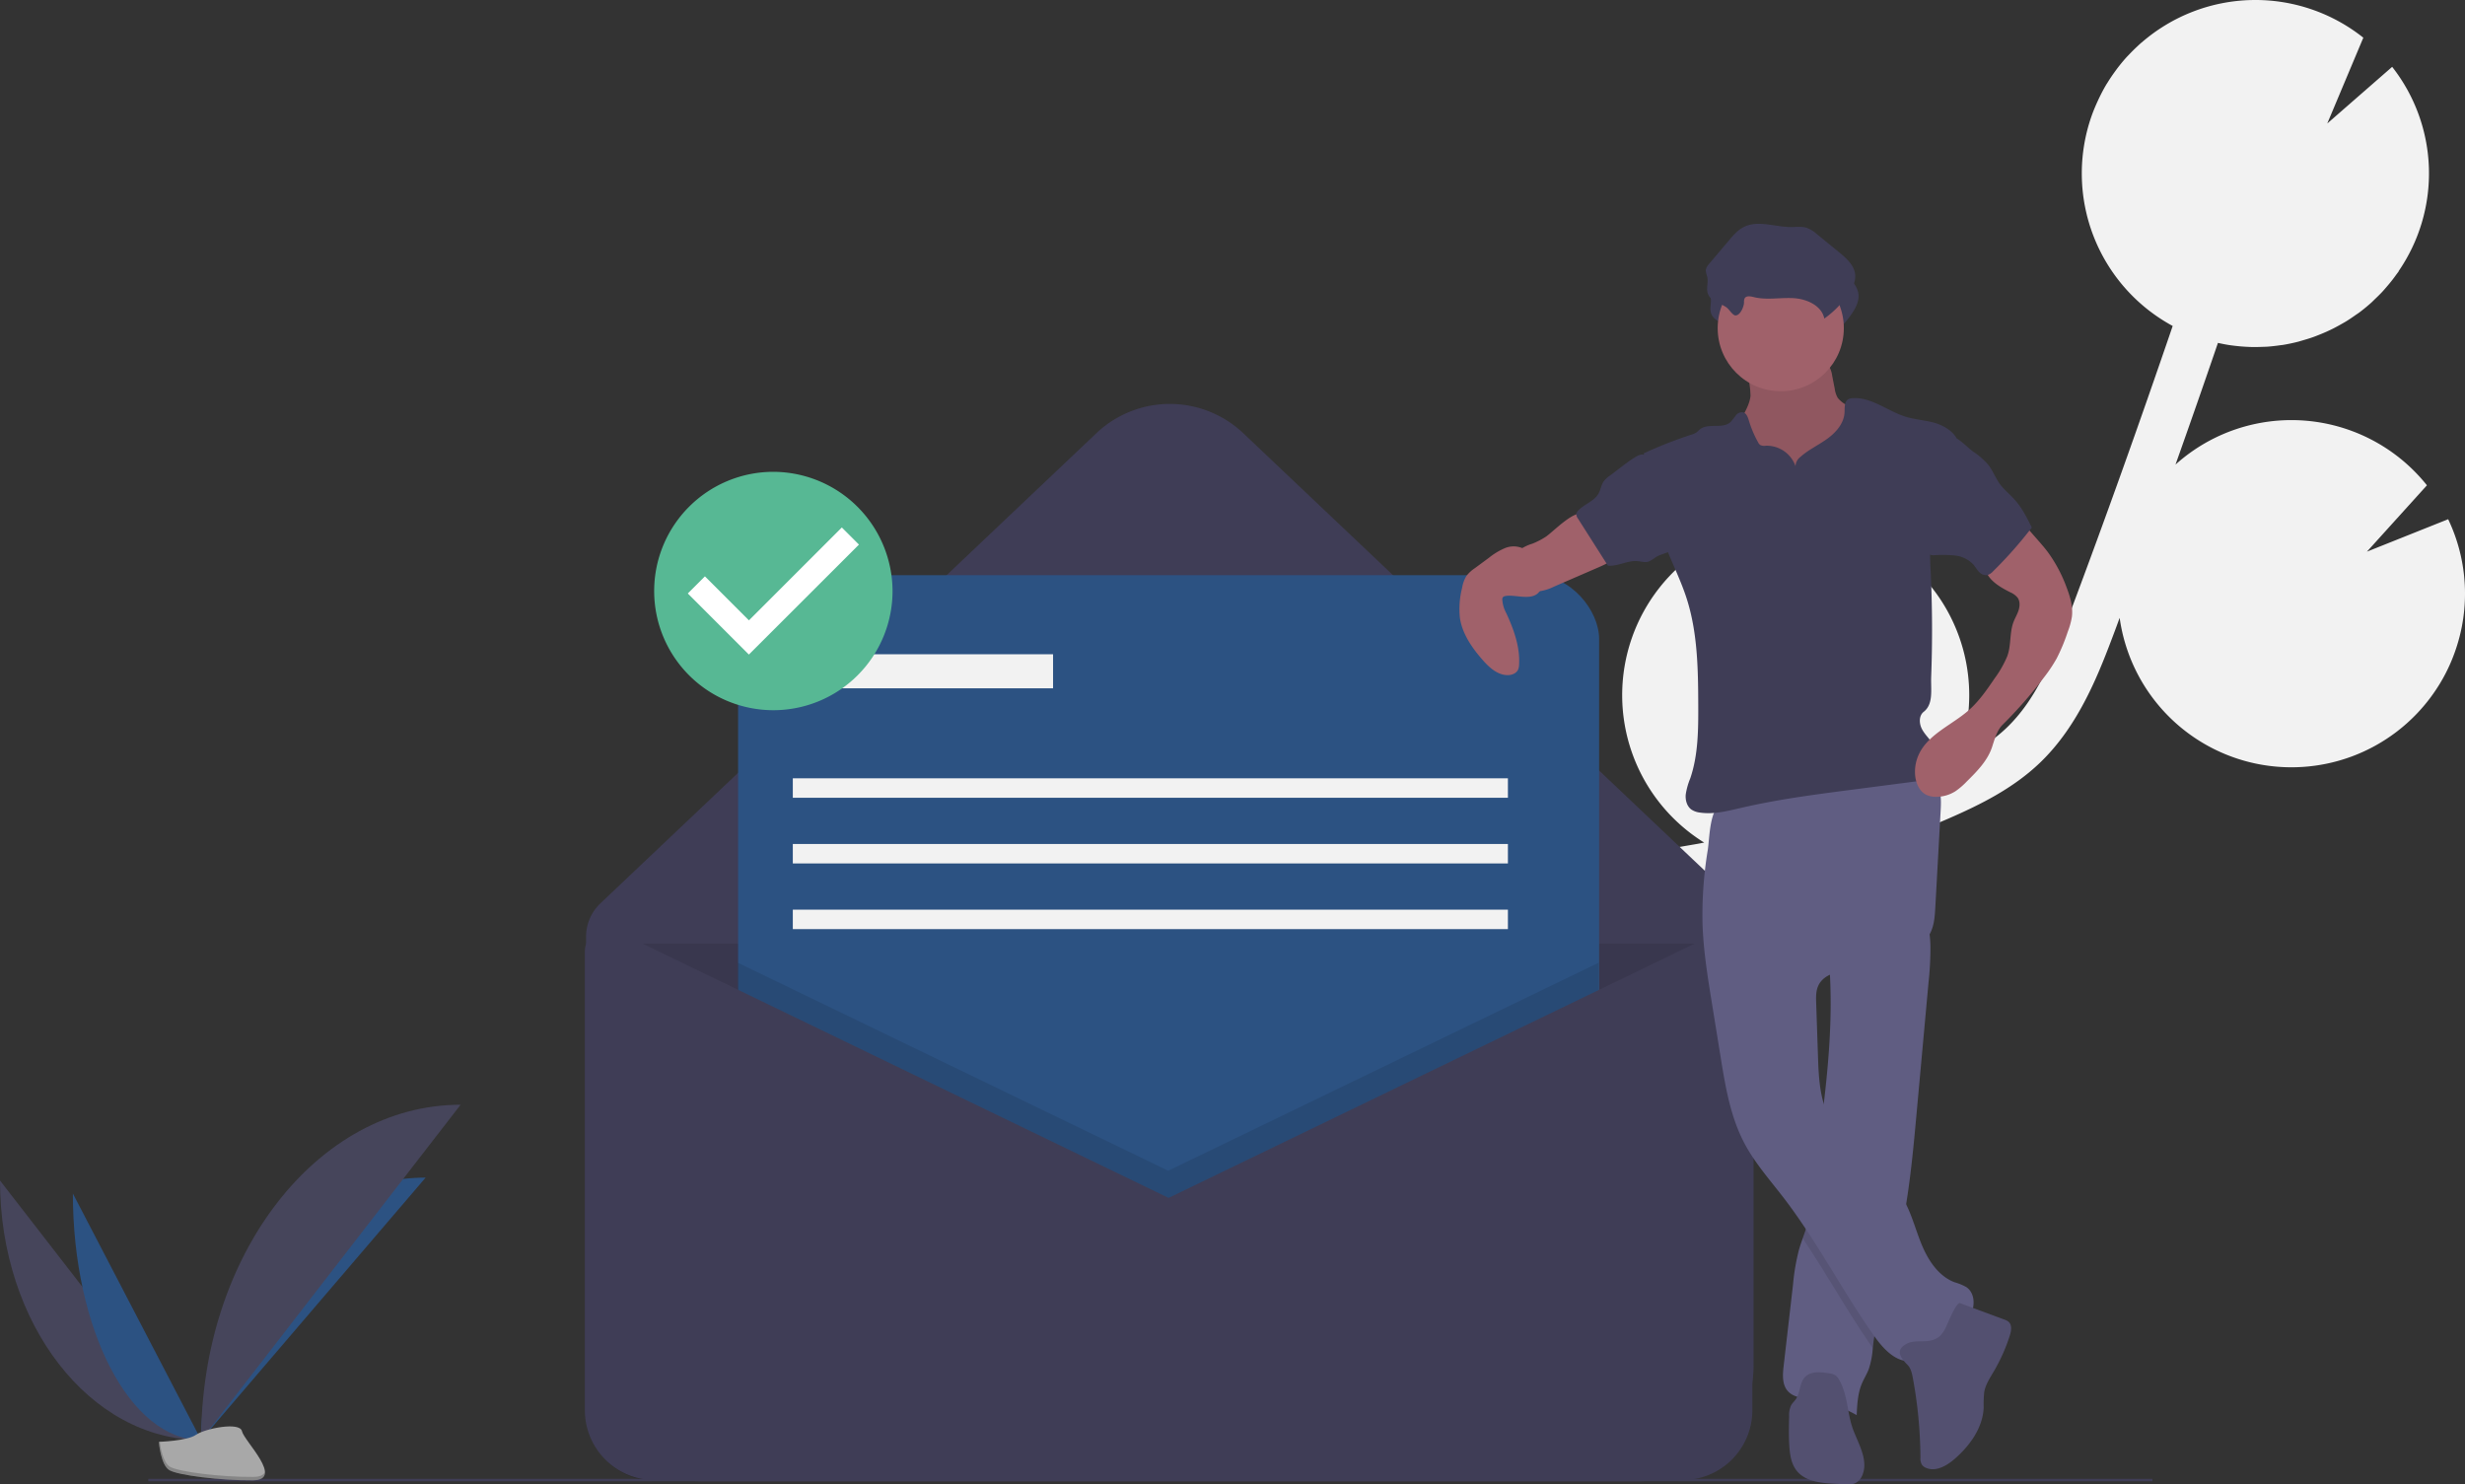 <?xml version="1.0" encoding="UTF-8" standalone="no"?>
<svg xmlns:dc="http://purl.org/dc/elements/1.1/" xmlns:cc="http://creativecommons.org/ns#" xmlns:rdf="http://www.w3.org/1999/02/22-rdf-syntax-ns#" xmlns:svg="http://www.w3.org/2000/svg" xmlns="http://www.w3.org/2000/svg" xmlns:sodipodi="http://sodipodi.sourceforge.net/DTD/sodipodi-0.dtd" xmlns:inkscape="http://www.inkscape.org/namespaces/inkscape" inkscape:version="1.0beta2 (2b71d25, 2019-12-03)" sodipodi:docname="message_sent.svg" version="1.1" viewBox="0 0 970.18 584.231" height="584.231" width="970.18" data-name="Layer 1" id="aaafdec0-95c8-49a3-a8f8-64216c6da511">
  <rect x="0" y="0" width="970.18" height="584.231" fill="#333333" stroke="none"/>
  <defs id="defs87"/>
  <sodipodi:namedview inkscape:current-layer="aaafdec0-95c8-49a3-a8f8-64216c6da511" inkscape:window-maximized="0" inkscape:window-y="23" inkscape:window-x="66" inkscape:cy="305.14069" inkscape:cx="506.72464" inkscape:zoom="1.1011314" showgrid="false" id="namedview85" inkscape:window-height="1012" inkscape:window-width="1854" inkscape:pageshadow="2" inkscape:pageopacity="0" guidetolerance="10" gridtolerance="10" objecttolerance="10" borderopacity="1" inkscape:document-rotation="0" bordercolor="#666666" pagecolor="#ffffff"/>
  <title id="title10">message sent</title>
  <path style="stroke-width:0.957" inkscape:connector-curvature="0" id="path12" fill="#f2f2f2" d="m 660.032,333.503 8.319,-1.438 c 0.798,-0.14 1.59,-0.31 2.388,-0.455 a 68.29,68.29 0 0 1 43.604,-125.889 l -10.904,25.946 25.833,-22.557 a 1.166,1.166 0 0 1 0.176,0.059 68.294,68.294 0 0 1 41.727,87.106 c -0.432,1.23 -0.947,2.405 -1.44,3.594 7.293,-3.664 14.289,-7.93 19.994,-13.392 11.55,-11.068 17.879,-26.342 24.951,-45.159 14.011,-37.289 27.501,-75.119 40.452,-113.03 A 68.264,68.264 0 0 1 823.218,45.619 c 0.694,-1.971 1.498,-3.87 2.35,-5.734 0.213,-0.467 0.428,-0.93 0.65,-1.39 0.866,-1.787 1.78,-3.539 2.783,-5.22 0.164,-0.276 0.348,-0.533 0.515,-0.806 q 1.31,-2.126 2.763,-4.126 c 0.361,-0.501 0.72,-1 1.093,-1.488 1.098,-1.436 2.235,-2.832 3.434,-4.166 0.401,-0.446 0.826,-0.863 1.237,-1.298 q 1.382,-1.458 2.839,-2.827 c 0.512,-0.481 1.019,-0.965 1.545,-1.429 0.135,-0.119 0.261,-0.249 0.397,-0.367 0.007,0.009 0.012,0.018 0.019,0.027 a 68.247,68.247 0 0 1 87.319,-1.962 L 915.973,48.598 941.513,26.309 a 67.915,67.915 0 0 1 2.524,80.433 c 0.024,0.008 0.048,0.015 0.071,0.023 -0.279,0.41 -0.596,0.785 -0.882,1.187 q -0.808,1.133 -1.654,2.226 c -0.726,0.934 -1.479,1.837 -2.248,2.728 -0.581,0.672 -1.153,1.35 -1.758,1.997 -0.884,0.946 -1.811,1.842 -2.743,2.733 -0.545,0.52 -1.065,1.065 -1.625,1.566 q -2.202,1.967 -4.556,3.733 c -0.551,0.412 -1.131,0.776 -1.693,1.171 -1.102,0.775 -2.21,1.539 -3.354,2.246 -0.71,0.439 -1.439,0.84 -2.164,1.252 -1.049,0.598 -2.106,1.177 -3.184,1.717 -0.765,0.383 -1.535,0.747 -2.313,1.102 -1.107,0.505 -2.229,0.973 -3.362,1.418 -0.76,0.299 -1.517,0.601 -2.288,0.873 -1.272,0.448 -2.563,0.837 -3.861,1.21 -0.655,0.188 -1.3,0.404 -1.961,0.572 -1.948,0.497 -3.917,0.92 -5.909,1.244 -0.375,0.061 -0.756,0.084 -1.132,0.139 -1.651,0.24 -3.312,0.434 -4.985,0.553 -0.719,0.051 -1.443,0.058 -2.165,0.086 -1.353,0.053 -2.707,0.079 -4.068,0.05 -0.794,-0.017 -1.588,-0.058 -2.384,-0.103 q -1.988,-0.112 -3.98,-0.346 c -0.785,-0.091 -1.568,-0.181 -2.354,-0.3 -1.423,-0.216 -2.844,-0.498 -4.265,-0.807 -0.093,-0.02 -0.187,-0.033 -0.28,-0.053 q -8.2,23.991 -16.703,47.88 a 68.247,68.247 0 0 1 98.961,8.157 l -23.611,26.112 31.968,-12.762 a 68.06,68.06 0 0 1 2.732,51.99 66.991,66.991 0 0 1 -8.675,16.784 68.267,68.267 0 0 1 -123.352,-29.951 c -0.601,1.605 -1.181,3.229 -1.783,4.832 -6.241,16.601 -14.005,37.261 -29.598,52.197 -10.569,10.124 -23.573,16.547 -36.05,21.978 q -12.186,5.304 -24.697,9.807 a 68.444,68.444 0 0 1 -30.563,9.741 c -13.16,3.656 -26.486,6.708 -39.937,9.064 l -8.387,1.446 c -7.537,1.291 -15.266,2.621 -22.937,4.152 1.104,0.328 2.21,0.64 3.309,1.027 a 68.316,68.316 0 0 1 45.605,66.464 l -52.58,16.139 47.579,7.556 a 68.326,68.326 0 0 1 -113.848,20.205 q 0.724,2.427 1.455,4.847 c 0.966,3.206 1.924,6.393 2.844,9.55 12.52,43.02 7.132,76.86 -15.174,95.283 L 547.391,562.805 c 21.71,-17.934 14.974,-54.888 9.031,-75.323 -0.903,-3.1 -1.847,-6.231 -2.796,-9.38 -8.154,-27.09 -17.398,-57.796 -5.426,-86.012 18.043,-42.528 70.047,-51.432 111.832,-58.587 z"/>
  <path style="stroke-width:0.957" inkscape:connector-curvature="0" id="path14" fill="#3f3d56" d="M 644.622,582.975 H 276.218 A 45.552,45.552 0 0 1 230.667,537.423 V 368.639 a 18.046,18.046 0 0 1 5.631,-13.097 L 431.515,170.492 a 42.016,42.016 0 0 1 57.809,0 l 186.129,176.435 a 47.17,47.17 0 0 1 14.719,34.234 v 156.262 a 45.552,45.552 0 0 1 -45.552,45.552 z"/>
  <path style="stroke-width:0.957" inkscape:connector-curvature="0" id="path16" opacity="0.1" d="m 230.667,371.41 h 455.677 v 184.059 a 27.506,27.506 0 0 1 -27.506,27.506 H 258.172 a 27.506,27.506 0 0 1 -27.506,-27.506 z"/>
  <path style="stroke-width:0.957" inkscape:connector-curvature="0" id="path18" stroke-miterlimit="10" stroke="#3f3d56" fill="none" d="M 230.188,360.401"/>
  <rect style="stroke-width:0.957" id="rect20" fill="#2c5282" rx="25.063" height="338.886" width="338.886" y="226.379" x="290.498"/>
  <polygon transform="matrix(0.957,0,0,0.957,0,-0.016)" id="polygon22" opacity="0.1" points="480.454,481.492 657.454,395.942 657.454,590.492 303.454,590.492 303.454,395.942 "/>
  <path style="stroke-width:0.957" inkscape:connector-curvature="0" id="path24" fill="#3f3d56" d="M 459.941,471.449 242.83,366.512 a 8.809,8.809 0 0 0 -12.642,7.931 v 180.548 a 27.506,27.506 0 0 0 27.506,27.506 h 404.495 a 27.506,27.506 0 0 0 27.506,-27.506 V 377.536 a 10.749,10.749 0 0 0 -15.427,-9.678 z"/>
  <rect style="stroke-width:0.957" id="rect26" fill="#f2f2f2" height="13.402" width="94.773" y="257.491" x="319.696"/>
  <rect style="stroke-width:0.957" id="rect28" fill="#f2f2f2" height="7.658" width="281.448" y="306.314" x="312.038"/>
  <rect style="stroke-width:0.957" id="rect30" fill="#f2f2f2" height="7.658" width="281.448" y="332.161" x="312.038"/>
  <rect style="stroke-width:0.957" id="rect32" fill="#f2f2f2" height="7.658" width="281.448" y="358.008" x="312.038"/>
  <line style="stroke-width:0.957" id="line34" stroke-miterlimit="10" stroke="#3f3d56" fill="none" y2="582.496" x2="847.171" y1="582.496" x1="58.352"/>
  <path style="stroke-width:0.957" inkscape:connector-curvature="0" id="path36" fill="#46455b" d="M 0,464.615 C 0,521.058 35.409,566.731 79.169,566.731"/>
  <path style="stroke-width:0.957" inkscape:connector-curvature="0" id="path38" fill="#2c5282" d="m 79.169,566.731 c 0,-57.077 39.515,-103.263 88.347,-103.263"/>
  <path style="stroke-width:0.957" inkscape:connector-curvature="0" id="path40" fill="#2c5282" d="m 28.684,469.732 c 0,53.615 22.58,96.999 50.484,96.999"/>
  <path style="stroke-width:0.957" inkscape:connector-curvature="0" id="path42" fill="#46455b" d="m 79.169,566.731 c 0,-72.932 45.673,-131.947 102.116,-131.947"/>
  <path style="stroke-width:0.957" inkscape:connector-curvature="0" id="path44" fill="#a8a8a8" d="m 62.513,567.451 c 0,0 11.227,-0.346 14.611,-2.755 3.384,-2.409 17.271,-5.286 18.11,-1.422 0.839,3.864 16.873,19.219 4.197,19.321 -12.676,0.102 -29.453,-1.974 -32.83,-4.032 -3.377,-2.057 -4.088,-11.112 -4.088,-11.112 z"/>
  <path style="stroke-width:0.957" inkscape:connector-curvature="0" id="path46" opacity="0.2" d="m 99.658,581.249 c -12.676,0.102 -29.453,-1.974 -32.83,-4.032 -2.572,-1.567 -3.597,-7.188 -3.94,-9.782 -0.237,0.01 -0.375,0.015 -0.375,0.015 0,0 0.711,9.055 4.088,11.112 3.377,2.057 20.154,4.134 32.83,4.032 3.659,-0.029 4.923,-1.331 4.853,-3.259 -0.508,1.165 -1.904,1.892 -4.627,1.914 z"/>
  <path style="stroke-width:0.957" inkscape:connector-curvature="0" id="path48" fill="#a0616a" d="m 688.985,155.805 c -0.575,5.126 -4.485,9.255 -5.934,14.206 -2.18,7.451 1.59,15.447 6.747,21.25 a 47.06,47.06 0 0 0 32.772,15.561 13.977,13.977 0 0 0 5.418,-0.591 11.599,11.599 0 0 0 4.122,-2.817 c 3.884,-3.9 5.969,-9.304 6.8,-14.745 0.831,-5.441 0.508,-10.984 0.183,-16.479 a 9.306,9.306 0 0 0 -0.609,-3.324 8.516,8.516 0 0 0 -2.139,-2.63 49.847,49.847 0 0 0 -9.18,-6.669 10.539,10.539 0 0 1 -3.847,-2.944 9.513,9.513 0 0 1 -1.189,-3.524 l -1.014,-5.168 a 10.156,10.156 0 0 0 -1.489,-4.19 c -1.792,-2.417 -5.219,-2.746 -8.225,-2.864 l -11.014,-0.432 c -3.426,-0.134 -7.94,-1.117 -11.285,-0.444 -3.123,0.628 -2.086,3.506 -1.518,6.127 a 44.291,44.291 0 0 1 1.401,9.677 z"/>
  <path style="stroke-width:0.957" inkscape:connector-curvature="0" id="path50" opacity="0.1" d="m 688.985,155.805 c -0.575,5.126 -4.485,9.255 -5.934,14.206 -2.18,7.451 1.59,15.447 6.747,21.25 a 47.06,47.06 0 0 0 32.772,15.561 13.977,13.977 0 0 0 5.418,-0.591 11.599,11.599 0 0 0 4.122,-2.817 c 3.884,-3.9 5.969,-9.304 6.8,-14.745 0.831,-5.441 0.508,-10.984 0.183,-16.479 a 9.306,9.306 0 0 0 -0.609,-3.324 8.516,8.516 0 0 0 -2.139,-2.63 49.847,49.847 0 0 0 -9.18,-6.669 10.539,10.539 0 0 1 -3.847,-2.944 9.513,9.513 0 0 1 -1.189,-3.524 l -1.014,-5.168 a 10.156,10.156 0 0 0 -1.489,-4.19 c -1.792,-2.417 -5.219,-2.746 -8.225,-2.864 l -11.014,-0.432 c -3.426,-0.134 -7.94,-1.117 -11.285,-0.444 -3.123,0.628 -2.086,3.506 -1.518,6.127 a 44.291,44.291 0 0 1 1.401,9.677 z"/>
  <path style="stroke-width:0.957" inkscape:connector-curvature="0" id="path52" fill="#605d82" d="m 759.048,386.526 q -2.341,25.664 -4.681,51.32 c -1.222,13.46 -2.467,26.976 -4.862,40.263 -0.828,4.579 -1.797,9.134 -2.947,13.649 -3.2,12.538 -7.841,24.793 -9.339,37.646 -0.047,0.37 -0.087,0.749 -0.126,1.127 a 32.729,32.729 0 0 1 -1.6,8.354 c -0.749,1.962 -1.899,3.751 -2.711,5.69 -1.616,3.877 -1.828,8.164 -2.025,12.365 a 53.305,53.305 0 0 0 -18.354,-6.273 c -3.113,-0.465 -6.58,-0.796 -8.7,-3.121 -2.349,-2.569 -2.088,-6.502 -1.694,-9.953 q 1.856,-16.077 3.704,-32.138 a 83.759,83.759 0 0 1 2.341,-13.649 c 0.426,-1.489 0.938,-2.955 1.458,-4.421 0.717,-2.017 1.442,-4.035 1.986,-6.108 a 73.552,73.552 0 0 0 1.639,-10.174 c 1.269,-10.781 2.798,-21.538 4.137,-32.311 l 0.071,-0.567 c 2.01,-16.329 3.538,-32.737 3.097,-49.184 -0.063,-2.435 -0.166,-4.87 -0.323,-7.313 -0.221,-3.538 -0.544,-5.414 2.388,-7.629 3.239,-2.443 7.502,-4.153 11.206,-5.753 1.994,-0.867 23.95,-8.661 24.462,-6.951 a 42.78,42.78 0 0 1 1.608,11.206 124.692,124.692 0 0 1 -0.733,13.925 z"/>
  <path style="stroke-width:0.957" inkscape:connector-curvature="0" id="path54" opacity="0.1" d="m 749.505,478.108 c -0.828,4.579 -1.797,9.134 -2.947,13.649 -3.2,12.538 -7.841,24.793 -9.339,37.646 -0.047,0.37 -0.087,0.749 -0.126,1.127 -9.788,-13.98 -18.031,-29.017 -27.583,-43.147 0.717,-2.017 1.442,-4.035 1.986,-6.108 a 73.552,73.552 0 0 0 1.639,-10.174 c 1.269,-10.781 2.798,-21.538 4.137,-32.311 l 0.071,-0.567 a 33.471,33.471 0 0 0 2.388,6.628 c 6.415,13.035 21.656,19.623 29.112,32.098 q 0.343,0.579 0.662,1.159 z"/>
  <path style="stroke-width:0.957" inkscape:connector-curvature="0" id="path56" fill="#605d82" d="m 670.082,363.491 c 0.323,10.455 1.997,20.815 3.667,31.14 l 3.446,21.304 c 1.886,11.66 3.849,23.557 9.367,34 4.128,7.812 10.074,14.478 15.454,21.487 13.226,17.23 23.161,36.748 35.702,54.483 3.645,5.155 8.855,10.73 15.076,9.653 4.083,-0.706 7.048,-4.106 10.258,-6.727 3.784,-3.09 8.344,-5.351 11.321,-9.224 2.977,-3.873 3.56,-10.311 -0.473,-13.067 a 21.279,21.279 0 0 0 -4.616,-1.889 c -6.253,-2.378 -10.3,-8.484 -12.875,-14.658 -2.575,-6.174 -4.135,-12.813 -7.567,-18.555 -7.454,-12.475 -22.698,-19.063 -29.115,-32.103 -3.594,-7.303 -3.936,-15.721 -4.211,-23.856 l -0.7,-20.737 c -0.077,-2.268 -0.136,-4.626 0.785,-6.7 2.454,-5.52 9.865,-6.034 15.865,-6.734 a 54.272,54.272 0 0 0 19.443,-6.134 c 3.456,-1.866 6.833,-4.245 8.681,-7.711 1.687,-3.162 1.92,-6.87 2.117,-10.448 l 2.078,-37.582 c 0.179,-3.233 0.342,-6.576 -0.798,-9.608 -2.861,-7.611 -12.472,-10.098 -20.595,-9.735 -15.116,0.676 -29.07,7.178 -43.322,11.569 a 110.142,110.142 0 0 1 -10.738,2.801 c -3.199,0.642 -7.07,0.376 -10.121,1.404 -5.425,1.829 -5.288,13.694 -6.057,18.615 a 156.705,156.705 0 0 0 -2.073,29.011 z"/>
  <path style="stroke-width:0.957" inkscape:connector-curvature="0" id="path58" fill="#535070" d="m 750.741,537.132 c 1.333,1.344 1.769,3.314 2.116,5.175 a 176.717,176.717 0 0 1 2.993,31.297 5.111,5.111 0 0 0 0.563,2.836 3.563,3.563 0 0 0 1.472,1.183 c 3.852,1.836 8.324,-0.723 11.534,-3.535 5.951,-5.213 10.986,-12.21 11.324,-20.114 a 46.697,46.697 0 0 1 0.213,-6.1 c 0.523,-2.976 2.26,-5.568 3.791,-8.173 a 68.976,68.976 0 0 0 6.266,-14.045 c 0.585,-1.841 0.975,-4.16 -0.468,-5.444 A 5.248,5.248 0 0 0 788.831,519.319 l -17.402,-6.462 c -1.508,-0.56 -5.261,9.079 -5.856,10.133 -1.457,2.578 -2.906,4.041 -5.828,4.636 -2.984,0.607 -6.535,-0.264 -9.319,1.224 -4.709,2.518 -2.35,5.592 0.316,8.281 z"/>
  <path style="stroke-width:0.957" inkscape:connector-curvature="0" id="path60" fill="#535070" d="m 723.889,543.081 a 5.336,5.336 0 0 0 -1.325,-1.679 5.991,5.991 0 0 0 -2.672,-0.908 c -3.313,-0.563 -7.24,-0.933 -9.526,1.53 -2.144,2.309 -1.775,6.07 -3.568,8.661 -0.567,0.82 -1.336,1.496 -1.828,2.364 a 8.912,8.912 0 0 0 -0.802,4.24 c -0.092,4.016 -0.185,8.039 0.093,12.047 0.232,3.358 0.799,6.877 2.899,9.508 3.371,4.223 9.45,4.83 14.846,5.104 l 4.37,0.222 a 8.532,8.532 0 0 0 3.582,-0.328 5.896,5.896 0 0 0 3.089,-3.399 c 2.275,-5.654 -1.328,-11.746 -3.547,-17.423 -2.551,-6.525 -2.093,-13.769 -5.611,-19.938 z"/>
  <path style="stroke-width:0.957" inkscape:connector-curvature="0" id="path62" fill="#3f3d56" d="m 687.719,126.923 a 3.612,3.612 0 0 1 0.246,-1.685 c 0.64,-1.132 2.312,-0.824 3.572,-0.506 5.071,1.278 10.413,0.121 15.634,0.42 5.221,0.299 11.102,2.909 12.151,8.031 a 38.124,38.124 0 0 0 9.639,-9.904 c 1.449,-2.168 2.712,-4.652 2.515,-7.252 -0.284,-3.751 -3.431,-6.556 -6.345,-8.934 l -8.686,-7.091 a 13.089,13.089 0 0 0 -3.889,-2.473 c -2.006,-0.685 -4.193,-0.359 -6.313,-0.357 -6.323,0.004 -13.064,-2.873 -18.687,0.017 -2.349,1.207 -4.117,3.277 -5.821,5.294 l -7.752,9.177 a 4.902,4.902 0 0 0 -1.239,2.101 c -0.221,1.12 0.355,2.226 0.555,3.349 0.366,2.05 -0.517,4.238 0.162,6.207 1.127,3.268 5.095,3.731 7.521,5.605 0.904,0.698 2.321,3.065 3.399,3.036 1.944,-0.052 3.288,-3.525 3.338,-5.036 z"/>
  <circle style="stroke-width:0.957" id="circle64" fill="#a0616a" r="24.824" cy="129.148" cx="700.873"/>
  <path style="stroke-width:0.957" inkscape:connector-curvature="0" id="path66" fill="#3f3d56" d="m 706.687,183.477 a 12.025,12.025 0 0 0 -11.707,-8.057 3.57,3.57 0 0 1 -2.159,-0.273 2.976,2.976 0 0 1 -0.888,-1.11 43.365,43.365 0 0 1 -3.62,-8.557 c -0.396,-1.314 -0.938,-2.863 -2.267,-3.205 a 3.062,3.062 0 0 0 -2.89,1.257 25.455,25.455 0 0 1 -2.065,2.596 c -3.122,2.792 -8.657,0.247 -11.97,2.808 -0.541,0.418 -0.988,0.954 -1.557,1.335 a 7.269,7.269 0 0 1 -1.823,0.781 174.824,174.824 0 0 0 -18.788,7.359 c 2.204,13.275 4.463,26.781 9.63,39.206 2.459,5.913 5.245,11.704 7.214,17.798 4.363,13.502 4.556,27.947 4.605,42.136 0.034,9.711 -0.015,19.629 -3.157,28.818 a 27.199,27.199 0 0 0 -1.774,6.33 c -0.19,2.19 0.448,4.604 2.222,5.901 a 7.599,7.599 0 0 0 3.428,1.204 c 5.444,0.799 10.932,-0.65 16.293,-1.891 14.367,-3.327 29.021,-5.231 43.645,-7.13 l 24.507,-3.182 a 14.228,14.228 0 0 0 5.07,-1.31 c 4.484,-2.455 4.91,-9.201 2.125,-13.489 -1.335,-2.056 -3.219,-3.742 -4.341,-5.921 -1.122,-2.179 -1.217,-5.227 0.714,-6.736 3.928,-3.07 2.757,-8.767 2.944,-13.749 q 0.786,-20.897 -0.213,-41.81 a 83.249,83.249 0 0 1 -0.138,-8.671 76.79,76.79 0 0 1 2.703,-14.47 l 7.447,-29.32 c -1.945,-3.074 -5.67,-5.024 -9.198,-5.91 -3.528,-0.885 -7.203,-1.146 -10.678,-2.223 -7.119,-2.206 -13.457,-7.804 -20.891,-7.282 a 3.793,3.793 0 0 0 -1.619,0.395 c -1.677,0.95 -1.411,3.366 -1.518,5.29 -0.237,4.257 -3.368,7.815 -6.826,10.309 -3.458,2.495 -7.407,4.313 -10.582,7.158 a 4.723,4.723 0 0 0 -1.878,3.613 z"/>
  <path style="stroke-width:0.957" inkscape:connector-curvature="0" id="path68" fill="#a0616a" d="m 608.324,211.288 a 29.308,29.308 0 0 1 -5.222,2.687 17.164,17.164 0 0 0 -5.002,2.427 7.839,7.839 0 0 0 -1.739,2.149 9.557,9.557 0 0 0 8.813,14.239 19.184,19.184 0 0 0 6.517,-1.943 l 17.509,-7.587 c 2.963,-1.284 6.165,-2.789 7.565,-5.699 a 1.324,1.324 0 0 0 0.17,-0.905 1.496,1.496 0 0 0 -0.719,-0.756 39.122,39.122 0 0 1 -10.195,-9.614 c -0.718,-0.975 -1.597,-3.278 -2.613,-3.863 -3.706,-2.134 -12.118,6.94 -15.084,8.865 z"/>
  <path style="stroke-width:0.957" inkscape:connector-curvature="0" id="path70" fill="#a0616a" d="m 795.504,205.062 6.455,7.374 c 1.386,1.583 2.773,3.168 4.036,4.85 a 56.616,56.616 0 0 1 7.393,13.928 c 1.403,3.682 2.568,7.604 2.077,11.514 a 28.166,28.166 0 0 1 -1.615,5.855 72.891,72.891 0 0 1 -4.386,10.564 60.181,60.181 0 0 1 -4.936,7.397 172.737,172.737 0 0 1 -16.364,18.717 c -2.207,2.185 -3.132,5.717 -4.093,8.67 -1.772,5.447 -5.988,9.689 -10.066,13.712 a 27.989,27.989 0 0 1 -4.322,3.719 14.077,14.077 0 0 1 -7.865,2.24 8.633,8.633 0 0 1 -3.543,-0.733 c -2.79,-1.325 -4.208,-4.551 -4.499,-7.626 a 16.223,16.223 0 0 1 1.357,-8.157 c 3.704,-8.206 13.217,-11.761 19.94,-17.749 3.943,-3.511 6.958,-7.921 9.931,-12.283 a 42.455,42.455 0 0 0 5.023,-8.804 c 1.502,-4.007 0.917,-8.75 2.229,-12.823 0.555,-1.722 1.54,-3.276 2.137,-4.983 0.596,-1.708 0.746,-3.735 -0.297,-5.212 a 7.575,7.575 0 0 0 -2.923,-2.14 c -4.295,-2.18 -9.106,-4.986 -9.928,-9.732 a 10.426,10.426 0 0 1 1.923,-7.433 30.968,30.968 0 0 1 5.416,-5.677 c 1.879,-1.661 5.038,-3.53 6.916,-5.191 z"/>
  <path style="stroke-width:0.957" inkscape:connector-curvature="0" id="path72" fill="#a0616a" d="m 604.18,221.582 c -1.14,-2.303 -2.565,-4.652 -4.865,-5.796 a 8.964,8.964 0 0 0 -7.071,-0.03 26.588,26.588 0 0 0 -6.206,3.753 l -5.564,4.102 a 13.697,13.697 0 0 0 -3.303,3.049 12.871,12.871 0 0 0 -1.72,4.72 33.742,33.742 0 0 0 -0.875,11.676 c 0.883,6.275 4.666,11.752 8.83,16.529 2.602,2.985 5.814,5.996 9.771,6.124 1.708,0.055 3.608,-0.618 4.318,-2.173 a 5.419,5.419 0 0 0 0.386,-1.936 c 0.427,-6.999 -2.076,-13.835 -4.996,-20.21 a 12.958,12.958 0 0 1 -1.611,-5.431 1.49,1.49 0 0 1 0.238,-0.91 1.536,1.536 0 0 1 0.95,-0.464 c 3.996,-0.79 10.879,2.314 13.682,-2.124 1.817,-2.877 -0.672,-8.271 -1.964,-10.88 z"/>
  <path style="stroke-width:0.957" inkscape:connector-curvature="0" id="path74" fill="#3f3d56" d="m 686.417,119.111 a 3.612,3.612 0 0 1 0.246,-1.685 c 0.64,-1.132 2.312,-0.824 3.572,-0.506 5.071,1.278 10.413,0.121 15.634,0.42 5.221,0.299 11.102,2.909 12.151,8.031 a 38.124,38.124 0 0 0 9.639,-9.904 c 1.449,-2.168 2.712,-4.652 2.515,-7.252 -0.284,-3.751 -3.431,-6.556 -6.345,-8.934 l -8.686,-7.091 a 13.089,13.089 0 0 0 -3.889,-2.473 c -2.006,-0.685 -4.193,-0.359 -6.313,-0.358 -6.323,0.004 -13.064,-2.873 -18.687,0.017 -2.349,1.207 -4.117,3.277 -5.821,5.294 l -7.752,9.177 a 4.902,4.902 0 0 0 -1.239,2.101 c -0.221,1.12 0.355,2.226 0.555,3.349 0.366,2.05 -0.517,4.238 0.162,6.207 1.127,3.268 5.095,3.731 7.521,5.605 0.904,0.698 2.321,3.065 3.399,3.036 1.944,-0.052 3.288,-3.525 3.338,-5.036 z"/>
  <path style="stroke-width:0.957" inkscape:connector-curvature="0" id="path76" fill="#3f3d56" d="m 633.692,187.142 a 10.091,10.091 0 0 0 -2.598,2.419 c -0.91,1.376 -1.095,3.113 -1.877,4.566 -1.673,3.109 -5.586,4.215 -8.027,6.765 a 2.527,2.527 0 0 0 -0.771,1.323 2.949,2.949 0 0 0 0.656,1.905 l 11.772,18.506 c 3.919,0.345 7.679,-2.11 11.601,-1.784 1.464,0.122 2.962,0.627 4.366,0.195 a 12.52,12.52 0 0 0 2.802,-1.714 c 2.339,-1.479 5.455,-1.651 7.418,-3.603 1.884,-1.873 2.124,-4.803 2.101,-7.459 a 29.984,29.984 0 0 0 -0.7,-6.862 c -1.733,-7.103 -7.166,-12.555 -10.572,-18.847 -1.658,-3.063 -2.56,-4.857 -6.07,-2.753 -3.528,2.114 -6.78,4.915 -10.1,7.343 z"/>
  <path style="stroke-width:0.957" inkscape:connector-curvature="0" id="path78" fill="#3f3d56" d="m 776.657,177.783 a 27.54,27.54 0 0 1 5.922,5.187 c 1.793,2.312 2.809,5.142 4.532,7.508 1.67,2.293 3.943,4.069 5.837,6.18 2.872,3.202 4.818,7.108 6.728,10.962 a 163.761,163.761 0 0 1 -15.227,17.21 4.911,4.911 0 0 1 -2.312,1.52 3.73,3.73 0 0 1 -3.269,-1.333 c -0.848,-0.889 -1.449,-1.986 -2.259,-2.91 a 11.642,11.642 0 0 0 -7.197,-3.481 49.428,49.428 0 0 0 -8.154,-0.112 3.224,3.224 0 0 1 -1.741,-0.293 2.925,2.925 0 0 1 -0.95,-1.09 c -3.187,-5.423 -2.162,-12.233 -1.038,-18.422 l 2.58,-14.202 a 31.875,31.875 0 0 1 2.147,-7.893 c 0.977,-2.089 3.163,-5.63 5.85,-5.005 2.709,0.63 6.272,4.534 8.551,6.173 z"/>
  <ellipse style="stroke-width:0.957" id="ellipse80" fill="#fff" ry="39.321" rx="39.25" cy="231.715" cx="304.379"/>
  <path style="stroke-width:0.957" inkscape:connector-curvature="0" id="path82" fill="#57b894" d="m 304.379,185.693 a 46.908,46.908 0 1 0 46.908,46.908 47.046,47.046 0 0 0 -46.908,-46.908 z m -9.63,71.918 -24.04,-24.04 6.743,-6.743 17.32,17.32 36.557,-36.557 6.743,6.743 -43.322,43.277 z"/>
</svg>
